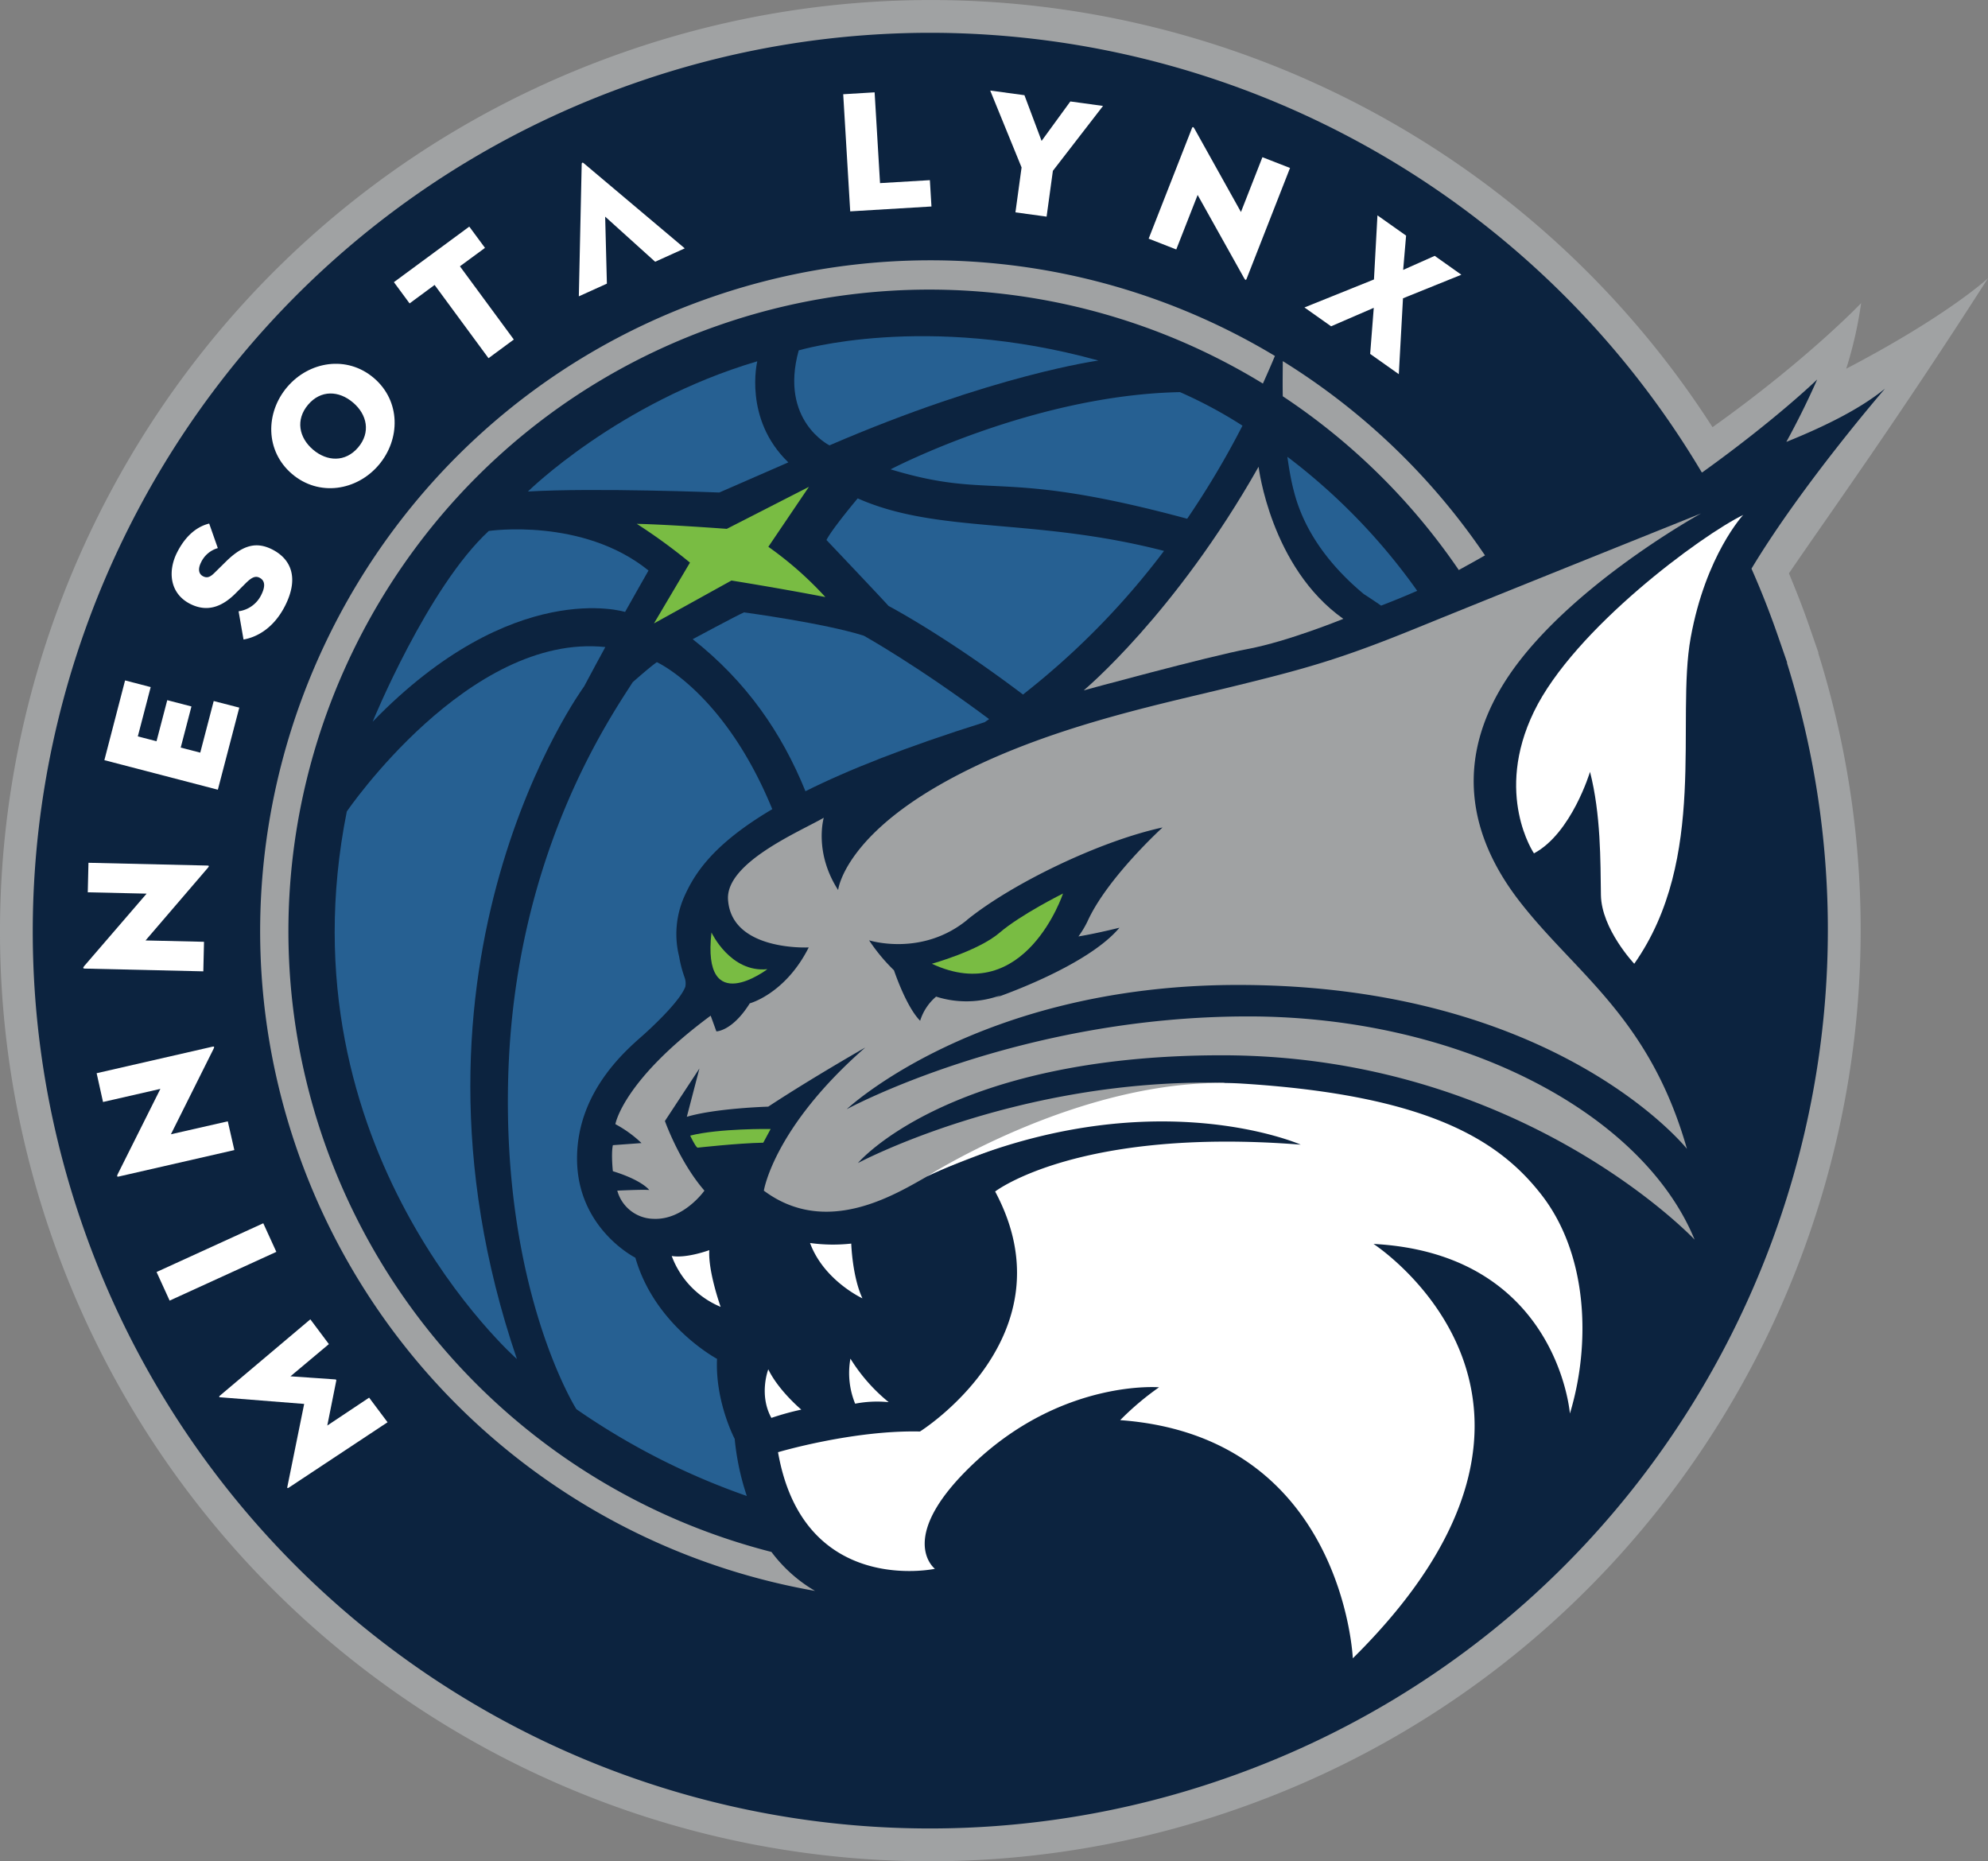 <svg id="Layer_1" data-name="Layer 1" xmlns="http://www.w3.org/2000/svg" viewBox="0 0 576 539.19"><rect x="0" y="0" width="576" height="539.19" fill="#808080" stroke="none"/><defs><style>.cls-1{fill:#a0a2a3;}.cls-2{fill:#0c233f;}.cls-3{fill:#fff;}.cls-4{fill:#79bc43;}.cls-5{fill:#266092;}</style></defs><path class="cls-1" d="M562.87,243.49l-2.74-7.91c-1.77-5.12-3.75-10.13-5.81-15.08C567,201.94,585.7,176.06,612,135c0,0-11.54,10.79-41.08,26.22a116.42,116.42,0,0,0,4.32-19s-15.47,16.28-43.06,35.94a269.15,269.15,0,0,0-315-108.78C76.77,118.12,2.2,272,50.91,412.4A269.26,269.26,0,0,0,394,578.61c137.7-47.82,212.07-196.81,168.82-335Z" transform="translate(-36 -54.4)"/><path class="cls-2" d="M553.8,246.32l-2.64-7.62q-3.46-10-7.69-19.56C558.19,194.67,582.15,167,582.15,167c-7.17,5.83-17.25,10.85-28.58,15.42,3.08-5.62,6.09-11.63,8.94-18.08,0,0-11.78,11.46-33.23,26.86l-.2.07A260.26,260.26,0,0,0,305.54,63.9h0a259.29,259.29,0,0,0-85.28,14.45C84.82,125.37,12.88,273.83,59.88,409.28a259.82,259.82,0,0,0,331,160.37c132.85-46.14,204.59-189.89,162.87-323.21Zm-87.49-31.06-.48.28c-2.33,1.35-4.74,2.65-7.16,4a186.09,186.09,0,0,0-51-50.34c-.08-3.83,0-7.28,0-10.18a194.47,194.47,0,0,1,58.6,56.29M122.14,387.67C87,286.54,140.75,175.71,241.86,140.6a193.58,193.58,0,0,1,163.53,16.92c-1.13,2.72-2.3,5.38-3.48,8a185.15,185.15,0,0,0-157.56-16.91C147.64,182.17,96.28,288.17,129.84,384.9A186,186,0,0,0,259.52,504a42.58,42.58,0,0,0,12.63,11.29,194.4,194.4,0,0,1-150-127.59" transform="translate(-36 -54.4)"/><path class="cls-3" d="M119.57,485.44c-.32.17-.4,0-.31-.32l4.87-24L99.85,459.2c-.32,0-.48-.15-.23-.4l26.3-22.19,5.37,7.18-11.13,9.33,13,.9c.22,0,.31.14.27.36l-2.6,13,12.12-8.08,5.34,7.13Z" transform="translate(-36 -54.4)"/><rect class="cls-3" x="81.71" y="415.44" width="33.99" height="9.11" transform="translate(-201.57 24.57) rotate(-24.55)"/><path class="cls-3" d="M85.52,383,102,379.25l1.9,8.33-33.56,7.68c-.29.07-.57,0-.26-.65l12.39-24.76-16.62,3.8L64,365.31l33.63-7.7c.39-.08.57,0,.24.66Z" transform="translate(-36 -54.4)"/><path class="cls-3" d="M78.17,326.85l16.94.39-.2,8.56L60.47,335c-.3,0-.55-.17-.09-.71l18.1-21-17.05-.39.2-8.55,34.49.8c.41,0,.56.16.08.69Z" transform="translate(-36 -54.4)"/><polygon class="cls-3" points="30.24 220.22 36.24 197.12 43.66 199.05 39.93 213.34 45.35 214.74 48.46 202.84 55.47 204.66 52.36 216.58 58.02 218.04 61.92 203.09 69.33 205 63.12 228.78 30.24 220.22"/><path class="cls-3" d="M106.55,239.62l-1.42-8.13a8.58,8.58,0,0,0,6.52-4.65c1.23-2.41,1.25-4.2-.45-5.07-1.29-.66-2.41,0-4.1,1.68l-3,3c-3.73,3.67-8,5.43-13,2.9-6-3.05-6.52-9.56-3.77-14.95s6.28-7.6,9.28-8.32l2.5,7.11a7.69,7.69,0,0,0-4.87,4.16c-1,2-.6,3.39.6,4s2.08.21,3.31-1l3.38-3.33c5.1-5,9-5.62,13.33-3.45,5.56,2.83,7.8,8.35,3.71,16.38-3.48,6.82-8.57,9.12-12,9.72" transform="translate(-36 -54.4)"/><path class="cls-3" d="M120.6,191.7c-7.79-6.65-7.74-17.72-1.39-25.18s17.29-9.27,25.1-2.62,7.77,17.75,1.41,25.22-17.32,9.23-25.12,2.58M138.26,171c-4.07-3.47-9.33-3.69-13,.65s-2.65,9.52,1.42,13,9.38,3.72,13.08-.62,2.61-9.55-1.46-13" transform="translate(-36 -54.4)"/><polygon class="cls-3" points="125.92 82.55 118.67 87.9 114.13 81.74 135.97 65.65 140.52 71.81 133.26 77.15 148.87 98.36 141.54 103.77 125.92 82.55"/><path class="cls-3" d="M211.34,117.16l.5,19.41-8.13,3.68.83-38.35c0-.38.27-.51.55-.25l29.31,24.7-8.58,3.88Z" transform="translate(-36 -54.4)"/><polygon class="cls-3" points="244.31 27.3 253.41 26.75 254.98 53.05 269.42 52.19 269.88 59.82 246.34 61.23 244.31 27.3"/><polygon class="cls-3" points="286.9 26.23 296.82 27.58 301.79 40.82 310.12 29.39 319.59 30.69 305.06 49.49 303.24 62.76 294.21 61.52 295.99 48.51 286.9 26.23"/><path class="cls-3" d="M383,110.88l-6.19,15.79-8-3.13,12.57-32.07c.1-.28.34-.46.68.17l13.49,24.18,6.22-15.88,8,3.12-12.59,32.13c-.14.37-.34.45-.69-.17Z" transform="translate(-36 -54.4)"/><polygon class="cls-3" points="399.1 62.39 407.4 68.26 406.55 78.19 415.69 74.12 423.41 79.59 406.5 86.42 405.29 108.4 396.99 102.53 398.03 89.18 385.67 94.53 377.95 89.07 398.09 80.96 399.1 62.39"/><path class="cls-4" d="M270.37,195.44l-11.75,17.37a102.41,102.41,0,0,1,16.52,14.56c-13-2.52-27.21-4.79-27.21-4.79L225.48,235l10.43-17.61a162.74,162.74,0,0,0-15.41-11.23c9,.18,26.08,1.45,26.08,1.45Z" transform="translate(-36 -54.4)"/><path class="cls-5" d="M211.39,241.85s-5.3,9.73-6.15,11.41c0,0-58.68,79.89-19.47,194.86,0,0-68.89-60.5-49.29-158.63,0,0,35.31-51.79,74.91-47.64" transform="translate(-36 -54.4)"/><path class="cls-5" d="M144,263.41s15.93-38.88,33.62-55.19c0,0,27.15-4,46.28,11.46,0,0-5.26,9.23-6.79,12,0,0-32.39-10.17-73.11,31.77" transform="translate(-36 -54.4)"/><path class="cls-5" d="M255.41,159.09s-4.07,16.69,9,29.26c0,0-15.51,6.75-20,8.73,0,0-35.81-1.43-55.45-.29,0,0,26.18-25.82,66.38-37.7" transform="translate(-36 -54.4)"/><path class="cls-5" d="M276.33,183.42s-14.56-7.17-8.91-27.51c0,0,36.56-11,86.84,2.94,0,0-30.34,4.06-77.93,24.57" transform="translate(-36 -54.4)"/><path class="cls-5" d="M396,177.72A130.77,130.77,0,0,0,377.89,168c-42.81.85-83.85,22.37-83.85,22.37,30,9.08,30.87-.54,85.93,14.31a251.91,251.91,0,0,0,16-26.92" transform="translate(-36 -54.4)"/><path class="cls-5" d="M410.81,196.38c3.29,13.49,12.47,23.59,20.35,30.13q2.59,1.67,5,3.34c3.93-1.51,7.36-2.93,10.46-4.29A176.64,176.64,0,0,0,409,186.73c.46,3.26,1,6.51,1.8,9.65" transform="translate(-36 -54.4)"/><path class="cls-5" d="M332.38,255.62A223.62,223.62,0,0,0,373.26,214c-37.87-9.77-65.35-4.84-88.75-15.22,0,0-7.41,8.81-9.05,12.06,0,0,14.65,15.43,18,19.11,0,0,16.31,8.54,39,25.7" transform="translate(-36 -54.4)"/><path class="cls-5" d="M248.83,471.17s-5.64-10.71-5.08-23.11c0,0-18-9.58-23.66-29.3,0,0-16.9-8.45-16.9-28.73s15.58-32.49,19.72-36.26,10.24-9.82,11.65-13.48a5.12,5.12,0,0,0-.21-2.73,35.34,35.34,0,0,1-1.58-6.05,26.85,26.85,0,0,1,1.41-17.18c2.95-6.69,8.22-15.25,25.58-25.51-13.82-33.75-33.44-42.59-33.44-42.59-2,1.36-7,5.81-7,5.81-7.53,11.67-34.17,51.06-36.05,113.79S203,462.64,203,462.64a205.27,205.27,0,0,0,49.38,25.15,74.21,74.21,0,0,1-3.52-16.62" transform="translate(-36 -54.4)"/><path class="cls-5" d="M269.35,283.63c12.28-6.14,29-12.81,51.92-20l1.32-.9c-21.11-15.73-36.32-24.17-36.32-24.17-11.58-3.66-34.71-6.75-34.71-6.75-2,.85-14.86,7.76-14.86,7.76,15.65,12.33,25.82,27.18,32.65,44" transform="translate(-36 -54.4)"/><path class="cls-4" d="M259.29,381.47s-15-.21-23.31,1.92c0,0,1.37,3,2.1,3.5,0,0,11.67-1.31,19.07-1.45Z" transform="translate(-36 -54.4)"/><path class="cls-4" d="M242.14,324.54s5.49,11.74,16.21,10.63c0,0-19.06,14.51-16.21-10.63" transform="translate(-36 -54.4)"/><path class="cls-4" d="M306,333.6s13.51-3.74,19.63-9S344,313.25,344,313.25s-10.95,33-38,20.35" transform="translate(-36 -54.4)"/><path class="cls-3" d="M270.71,414.5a48.29,48.29,0,0,0,11.93.17s.29,9.56,3.24,15.86c0,0-11.14-5.12-15.17-16" transform="translate(-36 -54.4)"/><path class="cls-3" d="M230.61,418.23A25.55,25.55,0,0,0,244.8,433s-3.67-10.23-3.29-16.43c0,0-6.57,2.44-10.9,1.69" transform="translate(-36 -54.4)"/><path class="cls-3" d="M259.5,465.17a78.2,78.2,0,0,1,8.67-2.4s-6.56-5.47-9.57-11.67c0,0-2.82,7.33.9,14.07" transform="translate(-36 -54.4)"/><path class="cls-3" d="M282.4,448a23.47,23.47,0,0,0,1.37,13.05,33.51,33.51,0,0,1,9.72-.44A50.54,50.54,0,0,1,282.4,448" transform="translate(-36 -54.4)"/><path class="cls-3" d="M541.12,203.52s-10.9,11.63-15.26,35.61,5.09,63.94-16.35,94.47c0,0-9.51-10.05-9.66-19.92s0-23.32-3.16-35.68c0,0-5.35,17.81-16.24,23.62,0,0-11.63-17.08,0-41.06s48.68-51.23,60.67-57" transform="translate(-36 -54.4)"/><path class="cls-1" d="M397.6,348.86c-66.85,0-116.27,26.88-116.27,26.88s38.16-36,113.37-36c92.28,0,130.07,47.48,130.07,47.48-10.9-38.27-32.45-50.87-48.68-71.94-17.65-22.92-17.69-47.24,1.21-70.73s51.59-41.42,51.59-41.42-59.83,24-82.36,33.18-32.45,11.87-54.26,17.2-55.95,12.23-83.93,28.22-29.5,30.51-29.5,30.51c-7.1-11-4.16-20.94-4.16-20.94-6.91,4-28.47,13-27.74,23.74,1,15,23.38,13.83,23.38,13.83-6.78,13.46-17.08,16.2-17.08,16.2-5.09,8.12-9.68,8.12-9.68,8.12-.47-1.32-1.65-4.55-1.65-4.55-25.49,18.84-27.61,31.43-27.61,31.43a34.56,34.56,0,0,1,7.57,5.48l-8.3.61c-.54,2.54,0,7.54,0,7.54,8.54,2.63,10.54,5.45,10.54,5.45-1.82-.19-9.26.18-9.26.18a11.1,11.1,0,0,0,10.53,8.17c8.72.37,14.72-8.17,14.72-8.17-7.27-8.36-11.45-20.17-11.45-20.17l10-15.22c-1,3.85-3.65,14-3.65,14,8.38-2.5,23.59-2.94,23.59-2.94,12.71-8.36,28.11-17.13,28.11-17.13-26.57,23.21-29.38,41.47-29.38,41.47,20,14.9,42.12-1.73,49.77-5.45,0,0,25.8-10.17,37.79-14.17s46.14-11.63,46.14-11.63c-60.31-1.45-106.45,23.25-106.45,23.25S310.77,360.12,390,360.12c86.84,0,137,53.41,137,53.41-15.26-37.06-68.31-64.67-129.35-64.67m-81.5-27.93c13.19-10.68,38.73-22.95,56.69-26.81,0,0-16,14.56-21.72,27.14a27.52,27.52,0,0,1-2.66,4.43c5.35-.88,11.89-2.53,11.89-2.53-9.57,11.42-36.14,20.37-36.14,20.37a10,10,0,0,0,1.71-.81,28.76,28.76,0,0,1-18.69.4,15,15,0,0,0-4.63,7c-3.61-3.65-6.71-12.1-7.58-14.62a52.64,52.64,0,0,1-7.21-8.69s15.15,4.84,28.34-5.85" transform="translate(-36 -54.4)"/><path class="cls-1" d="M350,254.39s26.47-22,50.66-64.77c0,0,3.48,29.16,24.55,44.06,0,0-16,6.54-27.62,8.72s-47.59,12-47.59,12" transform="translate(-36 -54.4)"/><path class="cls-3" d="M261.41,475.11s21.66-6.44,41.14-6c0,0,44.19-27.63,21.78-69.53,0,0,24.11-18.66,88.54-13.57,0,0-45.54-20.11-108.28,9.2,0,0,46.28-29.69,91.32-26.89,54.5,3.4,74.7,16.77,86.72,32.22,13.56,17.44,14.29,43.41,8.23,63.37,0,0-3.59-46.3-56.9-49.14,0,0,69.74,45.17-6,120.05,0,0-2.73-64.28-67.4-69a81.74,81.74,0,0,1,11.26-9.52s-27-2.27-52.32,20.78c-24.71,22.53-12.62,31.81-12.62,31.81s-38.13,8.15-45.46-33.81" transform="translate(-36 -54.4)"/></svg>